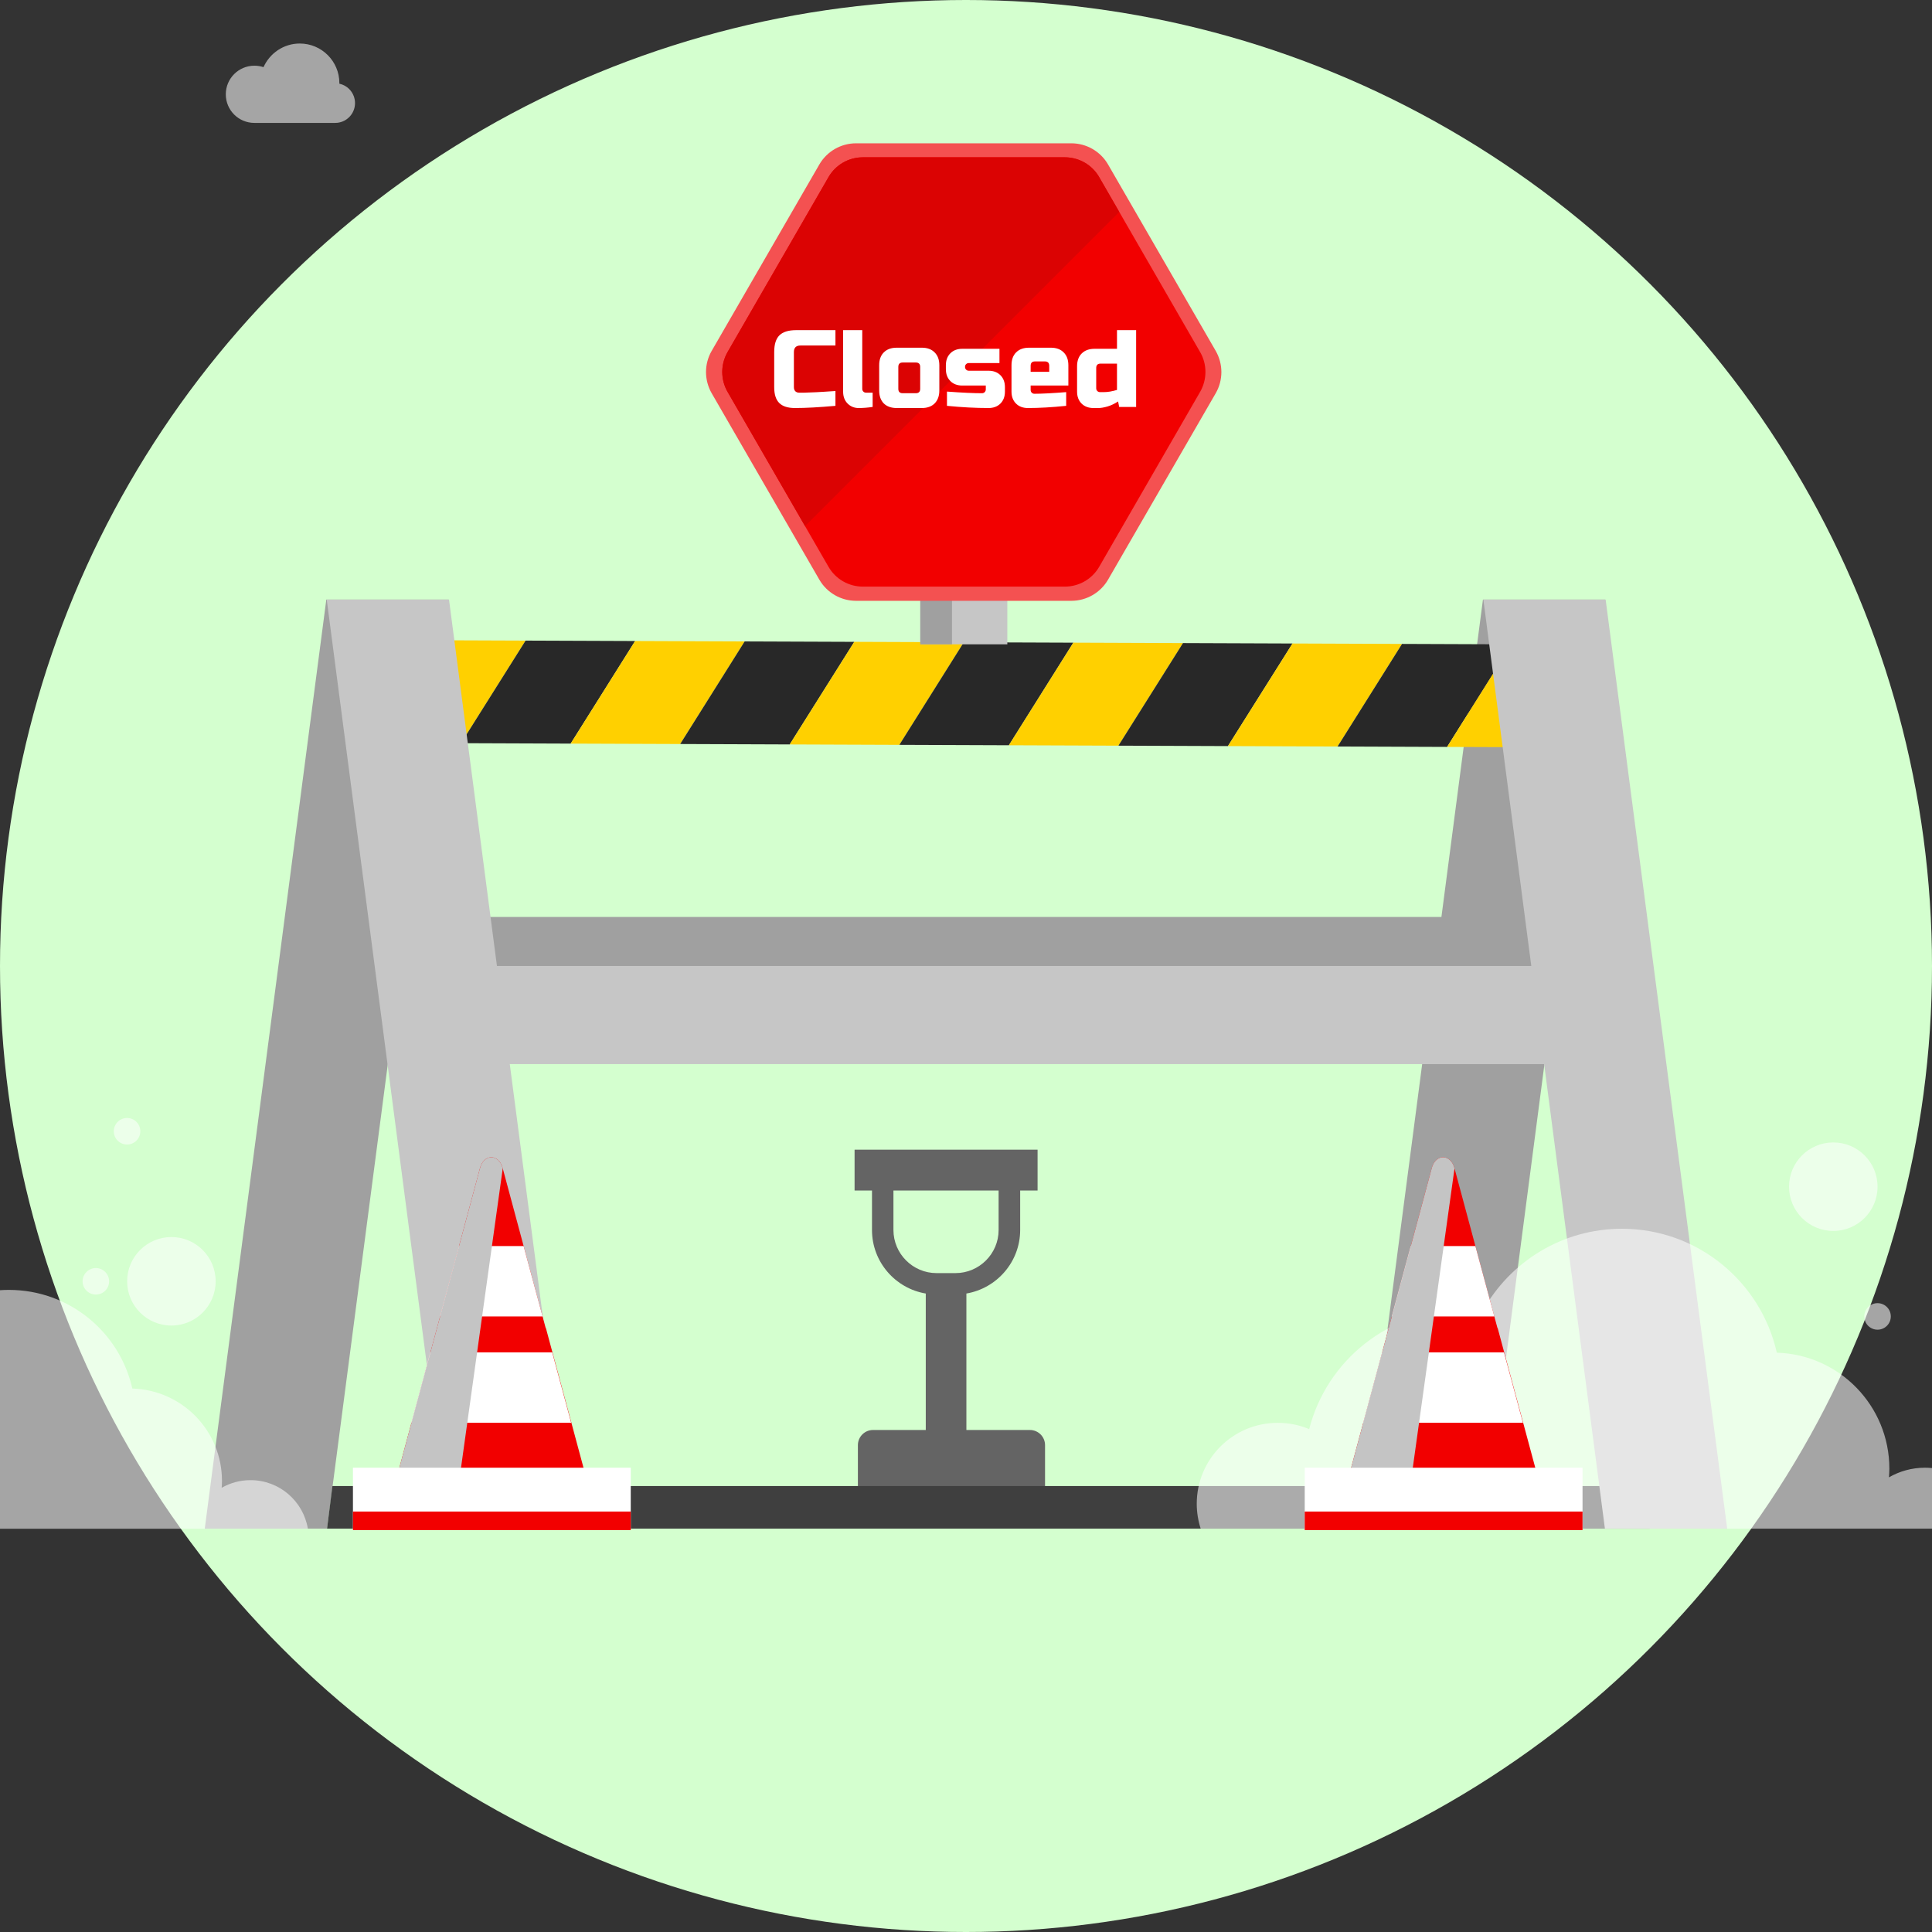 <svg width="577" height="577" viewBox="0 0 577 577" fill="none" xmlns="http://www.w3.org/2000/svg">
<rect x="0" y="0" width="577" height="577" fill="#333333" stroke="none"/>
<g clip-path="url(#clip0_221_4210)">
<path opacity="0.56" d="M101.354 24.946C101.354 24.946 101.354 24.853 101.354 24.822C101.354 18.292 96.062 13 89.532 13C84.704 13 80.557 15.909 78.7 20.056C77.834 19.777 76.936 19.623 75.977 19.623C71.273 19.623 67.436 23.429 67.436 28.164C67.436 32.899 71.242 36.706 75.977 36.706H100.116C103.396 36.706 106.027 34.044 106.027 30.795C106.027 27.948 104.015 25.565 101.354 25.008V24.946Z" fill="white"/>
<path d="M115.993 148.456C108.844 148.456 103.057 154.243 103.057 161.392V179.063H128.898V161.392C128.898 154.243 123.111 148.456 115.993 148.456Z" fill="#F27E00"/>
<path d="M119.954 149.075C118.716 148.673 117.385 148.456 115.993 148.456C108.844 148.456 103.057 154.243 103.057 161.392V179.063H110.979V161.392C110.979 155.636 114.755 150.777 119.923 149.106L119.954 149.075Z" fill="#D36C07"/>
<circle cx="288.5" cy="288.5" r="288.5" fill="#D4FFCF"/>
<path d="M309.816 343.361H255.225V355.554H260.424V367.345C260.424 376.877 267.387 384.799 276.485 386.316V427.073H260.733C258.226 427.073 256.215 429.116 256.215 431.592V449.634C256.215 452.14 258.257 454.152 260.733 454.152H307.587C310.094 454.152 312.106 452.11 312.106 449.634V431.592C312.106 429.085 310.063 427.073 307.587 427.073H288.617V386.316C297.715 384.768 304.678 376.846 304.678 367.345V355.554H309.877V343.361H309.816ZM298.241 367.345C298.241 374.432 292.454 380.219 285.367 380.219H279.704C272.617 380.219 266.83 374.432 266.83 367.345V355.554H298.241V367.345Z" fill="#646464"/>
<path d="M463.468 273.854H118.747V303.161H463.468V273.854Z" fill="#A0A0A0"/>
<path d="M61.154 456.536H97.672L133.973 179.063H97.455L61.154 456.536Z" fill="#A0A0A0"/>
<path d="M492.651 456.536H97.672L99.281 443.816H492.651V456.536Z" fill="#3F3F3F"/>
<path d="M406.588 456.536H443.106L479.407 179.063H442.889L406.588 456.536Z" fill="#A0A0A0"/>
<path d="M476.868 288.493H132.146V317.8H476.868V288.493Z" fill="#C6C6C6"/>
<path d="M137.687 221.955L104.976 221.832L124.225 191.194L156.967 191.318L137.687 221.955Z" fill="#FFD000"/>
<path d="M170.429 222.08L137.687 221.956L156.967 191.318L189.678 191.442L170.429 222.08Z" fill="#282828"/>
<path d="M203.14 222.203L170.429 222.08L189.678 191.442L222.389 191.566L203.14 222.203Z" fill="#FFD000"/>
<path d="M235.852 222.327L203.141 222.204L222.39 191.566L255.132 191.69L235.852 222.327Z" fill="#282828"/>
<path d="M268.594 222.45L235.852 222.326L255.132 191.689L287.843 191.812L268.594 222.45Z" fill="#FFD000"/>
<path d="M301.305 222.574L268.594 222.451L287.843 191.813L320.554 191.937L301.305 222.574Z" fill="#282828"/>
<path d="M334.016 222.698L301.305 222.575L320.554 191.937L353.296 192.061L334.016 222.698Z" fill="#FFD000"/>
<path d="M366.728 222.822L334.017 222.698L353.297 192.061L386.008 192.184L366.728 222.822Z" fill="#282828"/>
<path d="M399.471 222.946L366.729 222.822L386.009 192.185L418.72 192.308L399.471 222.946Z" fill="#FFD000"/>
<path d="M432.181 223.07L399.47 222.946L418.719 192.309L451.43 192.432L432.181 223.07Z" fill="#282828"/>
<path d="M464.892 223.193L432.181 223.069L451.43 192.431L472.629 192.555L464.892 223.193Z" fill="#FFD000"/>
<path d="M124.225 191.194L105.099 191.132L104.976 221.832L124.225 191.194Z" fill="#282828"/>
<path d="M170.399 456.536H133.881L97.58 179.063H134.098L170.399 456.536Z" fill="#C6C6C6"/>
<path d="M515.831 456.536H479.313L443.012 179.063H479.53L515.831 456.536Z" fill="#C6C6C6"/>
<path d="M162.971 396.622L150.128 348.87C148.952 344.538 144.495 344.538 143.35 348.87L130.507 396.622L114.26 456.969H179.28L163.033 396.622H162.971Z" fill="#F20000"/>
<path d="M131.404 393.156H162.042L156.379 372.143H137.068L131.404 393.156Z" fill="white"/>
<path d="M122.832 424.908H170.584L164.92 403.895H128.495L122.832 424.908Z" fill="white"/>
<g style="mix-blend-mode:multiply">
<path d="M150.128 348.87C148.952 344.538 144.495 344.538 143.35 348.87L130.507 396.622L114.26 456.969H135.087L150.158 348.87H150.128Z" fill="#C4C4C4"/>
</g>
<path d="M188.379 438.339H105.409V457H188.379V438.339Z" fill="white"/>
<path d="M188.379 451.43H105.409V456.969H188.379V451.43Z" fill="#F20000"/>
<path d="M300.841 166.436H274.846V192.432H300.841V166.436Z" fill="#C6C6C6"/>
<path d="M284.316 166.436H274.846V192.432H284.316V166.436Z" fill="#A0A0A0"/>
<path d="M363.076 104.789L330.922 49.115C328.663 45.216 324.485 42.802 319.967 42.802H255.658C251.14 42.802 246.962 45.216 244.703 49.115L212.549 104.789C210.29 108.689 210.29 113.516 212.549 117.447L244.703 173.121C246.962 177.02 251.14 179.434 255.658 179.434H319.967C324.485 179.434 328.663 177.02 330.922 173.121L363.076 117.447C365.335 113.547 365.335 108.719 363.076 104.789Z" fill="#F45151"/>
<path d="M358.433 105.161L328.29 52.922C326.186 49.239 322.255 46.98 318.016 46.98H257.699C253.46 46.98 249.529 49.239 247.425 52.922L217.282 105.161C215.178 108.844 215.178 113.362 217.282 117.014L247.425 169.253C249.529 172.935 253.46 175.195 257.699 175.195H318.016C322.255 175.195 326.186 172.935 328.29 169.253L358.433 117.014C360.537 113.331 360.537 108.813 358.433 105.161Z" fill="#F20000"/>
<path d="M334.263 63.289L328.29 52.922C326.186 49.239 322.255 46.98 318.016 46.98H257.699C253.46 46.98 249.529 49.239 247.425 52.922L217.282 105.161C215.178 108.844 215.178 113.362 217.282 117.014L240.431 157.121L334.263 63.289Z" fill="#DB0303"/>
<path opacity="0.56" d="M64.404 382.665C64.404 389.968 58.493 395.879 51.189 395.879C43.886 395.879 37.975 389.968 37.975 382.665C37.975 375.361 43.886 369.45 51.189 369.45C58.493 369.45 64.404 375.361 64.404 382.665Z" fill="white"/>
<path opacity="0.56" d="M560.736 354.409C560.736 361.713 554.825 367.624 547.521 367.624C540.218 367.624 534.307 361.713 534.307 354.409C534.307 347.106 540.218 341.195 547.521 341.195C554.825 341.195 560.736 347.106 560.736 354.409Z" fill="white"/>
<path opacity="0.56" d="M91.947 456.535C90.554 448.303 83.436 442.052 74.802 442.052C71.677 442.052 68.737 442.887 66.199 444.342C66.261 443.661 66.292 442.98 66.292 442.268C66.292 427.29 54.377 415.128 39.522 414.694C35.716 397.828 20.675 385.233 2.664 385.233C-11.602 385.233 -24.012 393.155 -30.449 404.822C-31.997 404.637 -33.544 404.513 -35.122 404.513C-52.762 404.513 -67.524 416.613 -71.702 432.922C-73.992 431.963 -76.53 431.406 -79.191 431.406C-89.837 431.406 -98.44 440.04 -98.44 450.655C-98.44 452.729 -98.1 454.709 -97.512 456.566H91.916L91.947 456.535Z" fill="white"/>
<path opacity="0.56" d="M596.418 456.535C594.685 446.199 585.741 438.338 574.909 438.338C570.979 438.338 567.296 439.391 564.14 441.217C564.201 440.35 564.264 439.483 564.264 438.617C564.264 419.832 549.316 404.544 530.655 403.987C525.889 382.819 507.011 366.974 484.389 366.974C466.47 366.974 450.904 376.908 442.796 391.546C440.877 391.299 438.896 391.144 436.916 391.144C414.788 391.144 396.22 406.339 390.99 426.826C388.112 425.588 384.924 424.938 381.582 424.938C368.213 424.938 357.412 435.77 357.412 449.108C357.412 451.708 357.845 454.214 358.588 456.535H596.449H596.418Z" fill="white"/>
<path opacity="0.56" d="M37.945 341.815C40.132 341.815 41.906 340.041 41.906 337.853C41.906 335.666 40.132 333.892 37.945 333.892C35.757 333.892 33.983 335.666 33.983 337.853C33.983 340.041 35.757 341.815 37.945 341.815Z" fill="white"/>
<path opacity="0.56" d="M560.736 397.117C562.923 397.117 564.697 395.343 564.697 393.155C564.697 390.968 562.923 389.194 560.736 389.194C558.548 389.194 556.774 390.968 556.774 393.155C556.774 395.343 558.548 397.117 560.736 397.117Z" fill="white"/>
<path opacity="0.56" d="M32.59 382.665C32.59 384.862 30.826 386.626 28.629 386.626C26.432 386.626 24.668 384.831 24.668 382.665C24.668 380.498 26.463 378.703 28.629 378.703C30.796 378.703 32.59 380.498 32.59 382.665Z" fill="white"/>
<path d="M447.222 396.622L434.379 348.871C433.203 344.538 428.746 344.538 427.601 348.871L414.758 396.622L398.511 456.969H463.531L447.284 396.622H447.222Z" fill="#F20000"/>
<path d="M415.655 393.156H446.293L440.63 372.143H421.319L415.655 393.156Z" fill="white"/>
<path d="M407.113 424.908H454.834L449.171 403.895H412.777L407.113 424.908Z" fill="white"/>
<g style="mix-blend-mode:multiply">
<path d="M434.379 348.871C433.203 344.538 428.746 344.538 427.601 348.871L414.758 396.622L398.511 456.969H419.338L434.41 348.871H434.379Z" fill="#C4C4C4"/>
</g>
<path d="M472.63 438.339H389.66V457H472.63V438.339Z" fill="white"/>
<path d="M472.63 451.43H389.66V456.969H472.63V451.43Z" fill="#F20000"/>
<path d="M334.247 121.532L333.921 119.894C332.897 120.571 331.841 121.074 330.752 121.401C329.686 121.707 328.782 121.86 328.042 121.86H326.572C325.091 121.86 323.905 121.412 323.012 120.517C322.119 119.621 321.673 118.431 321.673 116.946V109.412C321.673 107.774 322.13 106.496 323.045 105.579C323.981 104.64 325.266 104.17 326.899 104.17H333.594V98.601H339.31V121.532H334.247ZM329.675 117.11C330.829 117.11 332.135 116.891 333.594 116.455V108.593H328.695C327.824 108.593 327.388 109.029 327.388 109.903V115.963C327.388 116.291 327.497 116.564 327.715 116.782C327.933 117.001 328.205 117.11 328.532 117.11H329.675Z" fill="white"/>
<path d="M309.111 107.938C308.24 107.938 307.804 108.374 307.804 109.248V111.05H313.357V109.248C313.357 108.374 312.921 107.938 312.05 107.938H309.111ZM318.419 121.205C314.217 121.641 310.406 121.86 306.988 121.86C305.507 121.86 304.321 121.412 303.428 120.517C302.535 119.621 302.089 118.431 302.089 116.946V109.084C302.089 107.446 302.546 106.169 303.461 105.251C304.397 104.312 305.682 103.843 307.315 103.843H313.847C315.48 103.843 316.753 104.312 317.668 105.251C318.604 106.169 319.072 107.446 319.072 109.084V115.144H307.804V116.455C307.804 116.782 307.913 117.055 308.131 117.274C308.349 117.492 308.621 117.601 308.948 117.601C311.103 117.601 314.26 117.437 318.419 117.11V121.205Z" fill="white"/>
<path d="M282.817 116.946C287.237 117.274 290.721 117.438 293.268 117.438C293.595 117.438 293.867 117.328 294.085 117.11C294.302 116.892 294.411 116.619 294.411 116.291V115.145H287.389C285.909 115.145 284.722 114.697 283.829 113.801C282.937 112.906 282.49 111.716 282.49 110.231V109.084C282.49 107.599 282.937 106.409 283.829 105.514C284.722 104.618 285.909 104.171 287.389 104.171H298.494V108.429H289.349C289.022 108.429 288.75 108.538 288.532 108.757C288.315 108.975 288.206 109.248 288.206 109.576C288.206 109.903 288.315 110.176 288.532 110.395C288.75 110.613 289.022 110.722 289.349 110.722H295.228C296.708 110.722 297.895 111.17 298.788 112.065C299.681 112.961 300.127 114.151 300.127 115.636V116.946C300.127 118.431 299.681 119.622 298.788 120.517C297.895 121.412 296.708 121.86 295.228 121.86C291.374 121.86 287.237 121.642 282.817 121.205V116.946Z" fill="white"/>
<path d="M280.535 116.619C280.535 118.256 280.066 119.545 279.13 120.484C278.216 121.401 276.942 121.86 275.309 121.86H267.797C266.164 121.86 264.879 121.401 263.943 120.484C263.029 119.545 262.571 118.256 262.571 116.619V109.084C262.571 107.446 263.029 106.169 263.943 105.251C264.879 104.312 266.164 103.843 267.797 103.843H275.309C276.942 103.843 278.216 104.312 279.13 105.251C280.066 106.169 280.535 107.446 280.535 109.084V116.619ZM274.819 109.575C274.819 108.702 274.383 108.265 273.513 108.265H269.593C268.722 108.265 268.287 108.702 268.287 109.575V116.127C268.287 117.001 268.722 117.437 269.593 117.437H273.513C274.383 117.437 274.819 117.001 274.819 116.127V109.575Z" fill="white"/>
<path d="M260.617 121.532C259.158 121.751 257.765 121.86 256.437 121.86C255.13 121.86 254.031 121.412 253.138 120.517C252.245 119.621 251.799 118.431 251.799 116.946V98.601H257.514V116.127C257.514 116.455 257.623 116.728 257.841 116.946C258.059 117.164 258.331 117.274 258.658 117.274H260.617V121.532Z" fill="white"/>
<path d="M249.509 121.205C244.653 121.641 240.625 121.86 237.424 121.86C235.29 121.86 233.723 121.358 232.721 120.353C231.72 119.348 231.219 117.776 231.219 115.636V105.153C231.219 102.86 231.73 101.2 232.754 100.174C233.799 99.126 235.465 98.601 237.751 98.601H249.509V103.188H239.057C237.751 103.188 237.098 103.843 237.098 105.153V115.636C237.098 116.138 237.239 116.542 237.522 116.848C237.827 117.132 238.208 117.274 238.665 117.274C239.123 117.274 239.623 117.274 240.168 117.274C240.712 117.252 241.278 117.23 241.866 117.208C242.454 117.186 243.042 117.164 243.63 117.143C244.239 117.121 245.012 117.077 245.949 117.012C246.907 116.946 248.093 116.87 249.509 116.782V121.205Z" fill="white"/>
</g>
<defs>
<clipPath id="clip0_221_4210">
<rect width="577" height="577" fill="white"/>
</clipPath>
</defs>
</svg>
